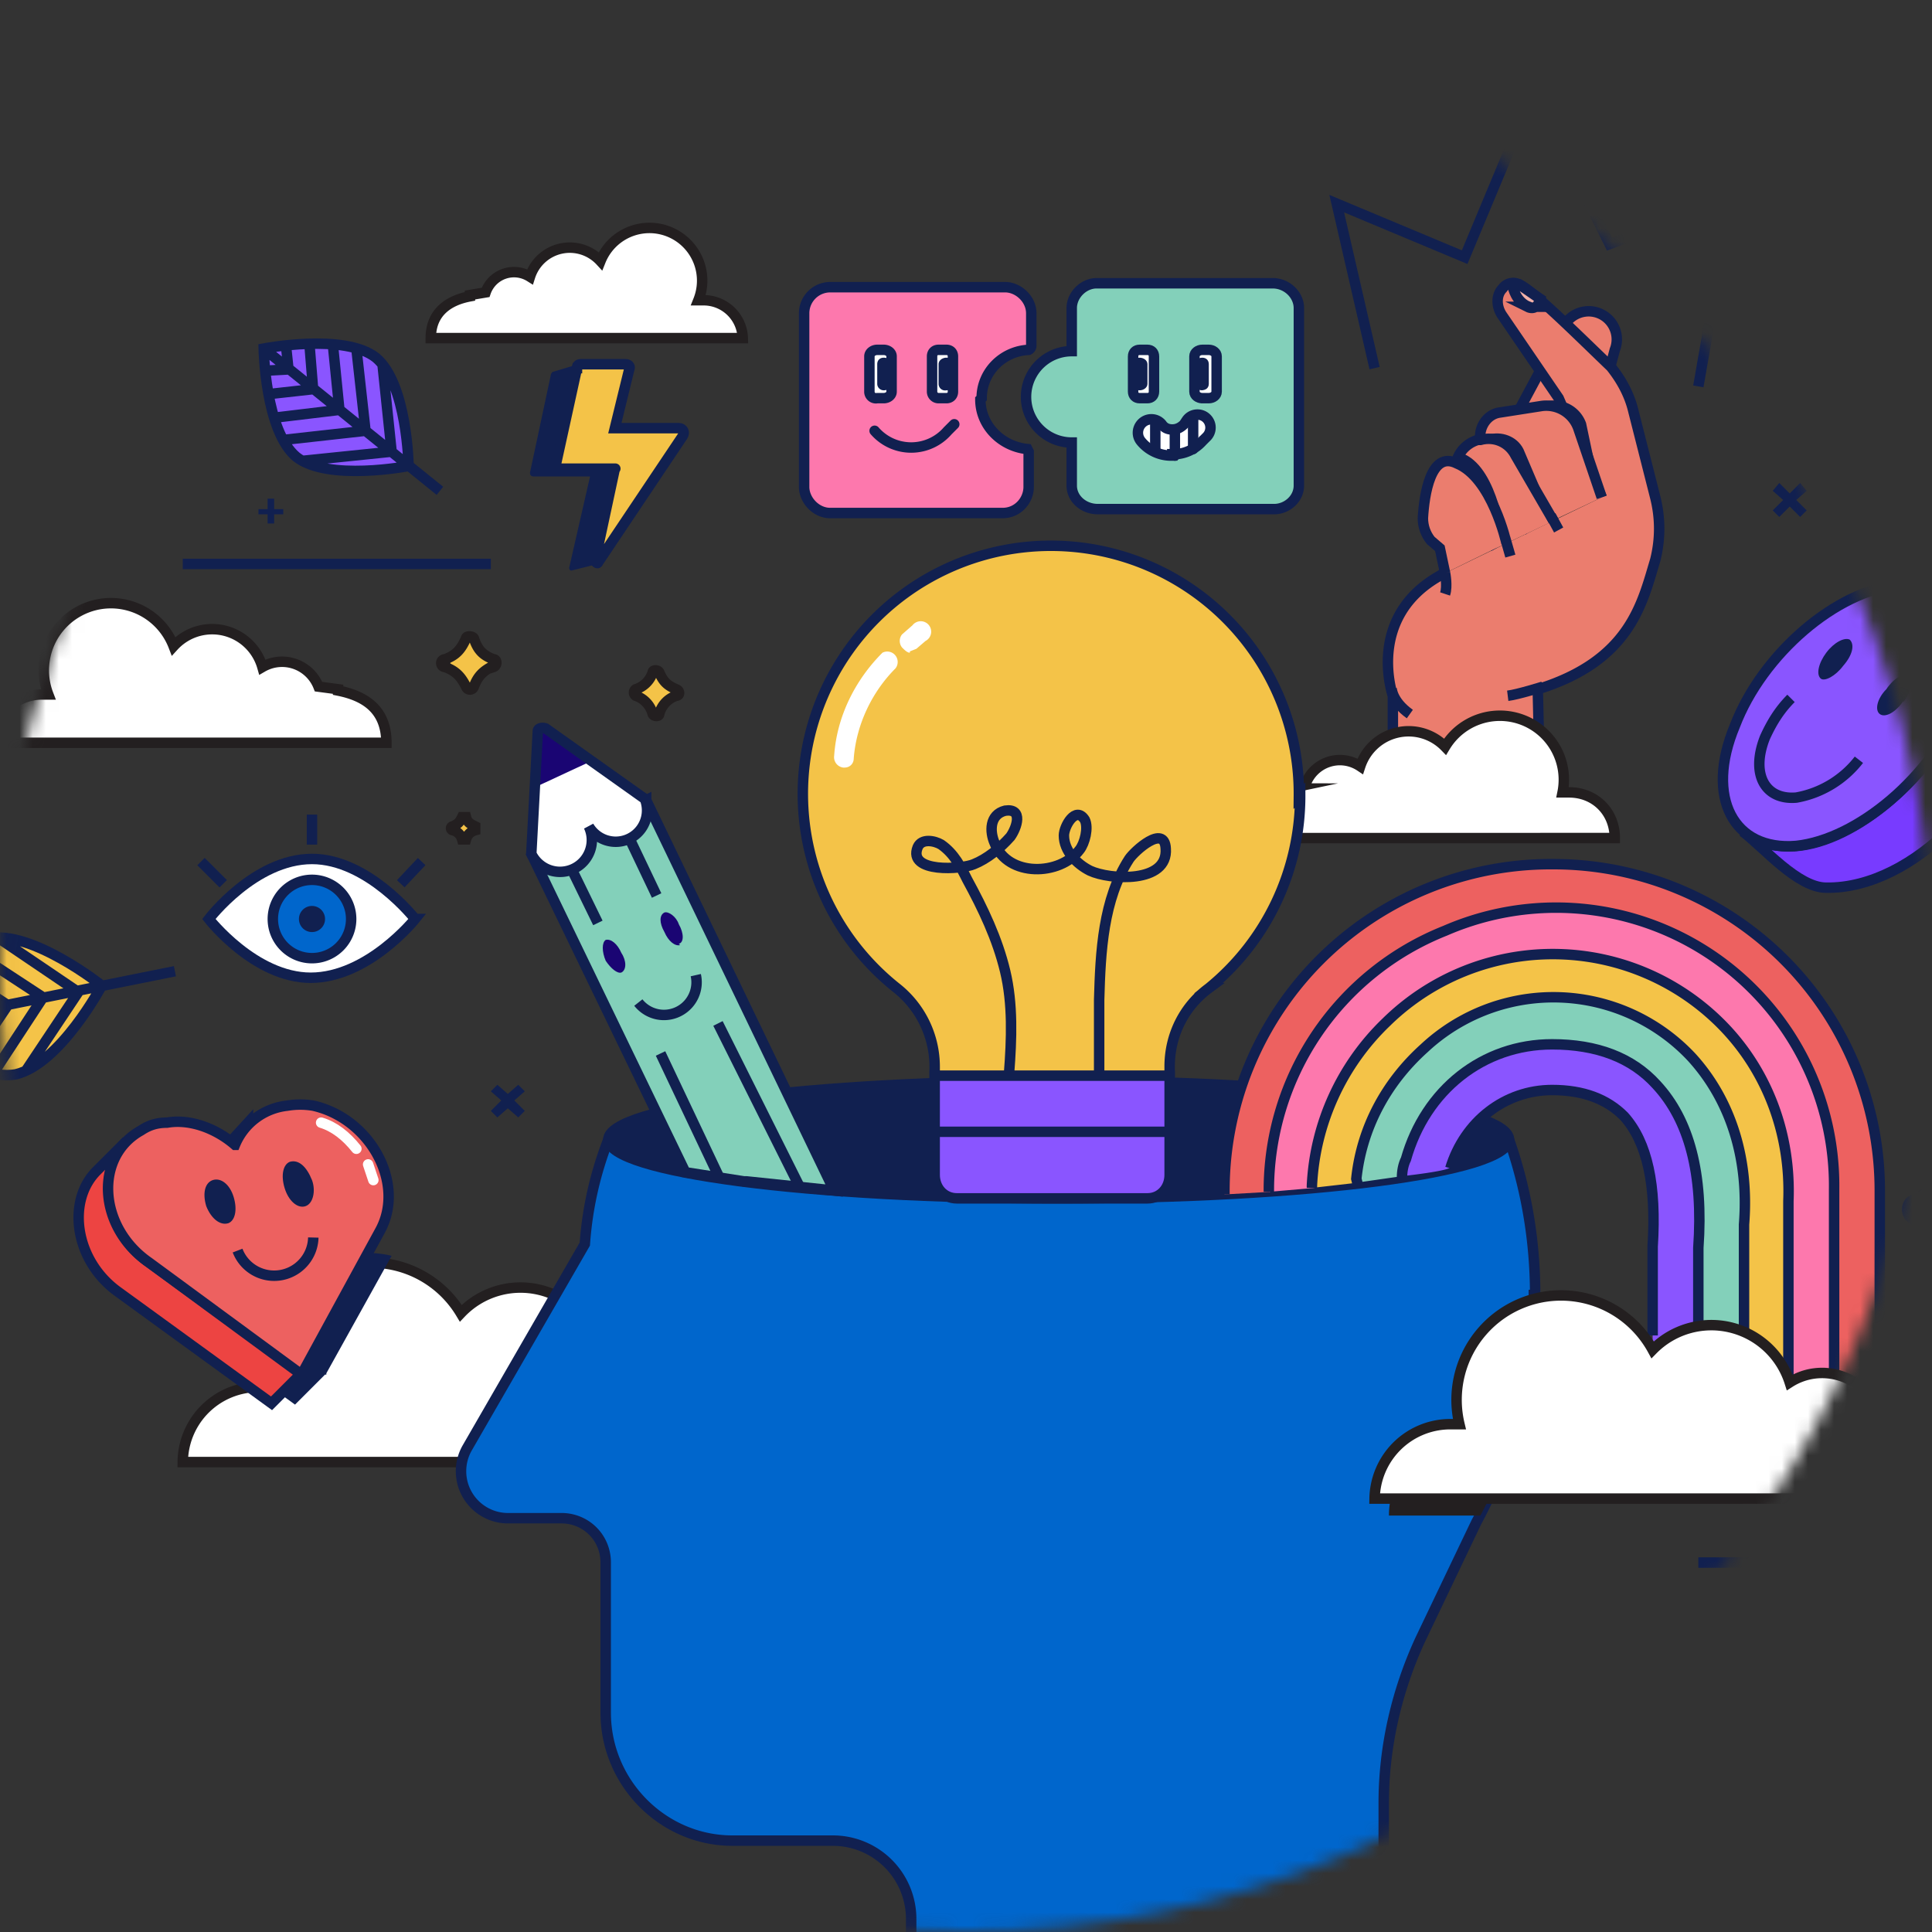 <svg xmlns="http://www.w3.org/2000/svg" fill="none" viewBox="0 0 148 148"><rect x="0" y="0" width="148" height="148" fill="#333333" stroke="none"/><mask id="mask0_3206_2722" width="148" height="148" x="0" y="0" maskUnits="userSpaceOnUse" style="mask-type:alpha"><circle cx="74" cy="74" r="74" fill="#D9D9D9"/></mask><g mask="url(#mask0_3206_2722)"><path fill="#fff" d="m54.9 105.8-2.3-.4a4.6 4.6 0 0 0-6.7-2.3 6.3 6.3 0 0 0-10.6-2.5 8 8 0 0 0-14.7 5.7A5.8 5.8 0 0 0 14 112h46.5c0-4-2.6-5.5-5.7-6.2Z"/><path stroke="#231F20" stroke-miterlimit="10" stroke-width=".8" d="m54.9 105.8-2.3-.4a4.6 4.6 0 0 0-6.7-2.3 6.3 6.3 0 0 0-10.6-2.5 8 8 0 0 0-14.7 5.7A5.8 5.8 0 0 0 14 112h46.5c0-4-2.6-5.5-5.7-6.2Z"/><path fill="#8A55FF" d="M28.8 27.4c2.4 2 2.5 8.3 2.5 8.3s-6.2 1.2-8.6-.7c-2.4-2-2.5-8.3-2.5-8.3s6.2-1.2 8.6.7Z"/><path stroke="#112050" stroke-miterlimit="10" stroke-width=".8" d="M28.8 27.4c2.4 2 2.5 8.3 2.5 8.3s-6.2 1.2-8.6-.7c-2.4-2-2.5-8.3-2.5-8.3s6.2-1.2 8.6.7ZM20.2 26.7l13.5 10.9M23.2 35.3l6.8-.7M21.7 33.7 28 33M21 32l5-.6M20.5 30.2l3.6-.4M20.3 28.4l1.8-.1M29.3 27.9l.7 6.7M27.3 26.7 28 33M25.5 26.4l.5 5M23.7 26.3 24 30M21.9 26.4l.2 1.9"/><path fill="#ED6160" d="M152.3 34.6c-2 2.2-8.2 1.8-8.2 1.8s-.7-6 1.3-8.3c2.1-2.2 8.2-1.8 8.2-1.8s.8 6.1-1.3 8.3Z"/><path stroke="#112050" stroke-miterlimit="10" stroke-width=".8" d="M152.3 34.6c-2 2.2-8.2 1.8-8.2 1.8s-.7-6 1.3-8.3c2.1-2.2 8.2-1.8 8.2-1.8s.8 6.1-1.3 8.3ZM153.6 26.3 142 38.6M145 28.6l.2 6.6M146.7 27.2l.2 6.3M151.8 35l-6.6.2M153.1 33.3l-6.2.1"/><path fill="#F4C348" d="M-.9 71.9c3.3-.7 8.7 3.6 8.7 3.6s-3.2 6-6.6 6.8c-3.3.6-8.7-3.7-8.7-3.7s3.3-6 6.6-6.7Z"/><path stroke="#112050" stroke-miterlimit="10" stroke-width=".8" d="M-.9 71.9c3.3-.7 8.7 3.6 8.7 3.6s-3.2 6-6.6 6.8c-3.3.6-8.7-3.7-8.7-3.7s3.3-6 6.6-6.7ZM-7.5 78.6l20.9-4.2M2 82 6 76M-.5 82.2l3.8-5.8M-2.5 81.6.6 77M-.2 71.8 6 76M-2.5 72.6l5.8 3.8M-4 74l4.6 3"/><path fill="#fff" d="m36 22.6 1.2-.2a2.3 2.3 0 0 1 3.4-1.2A3.2 3.2 0 0 1 46 20a4 4 0 0 1 7.5 3h.4a3 3 0 0 1 3 2.9H33c0-2 1.4-2.9 3-3.2Z"/><path stroke="#231F20" stroke-miterlimit="10" stroke-width=".8" d="m36 22.6 1.2-.2a2.3 2.3 0 0 1 3.4-1.2A3.2 3.2 0 0 1 46 20a4 4 0 0 1 7.5 3h.4a3 3 0 0 1 3 2.9H33c0-2 1.4-2.9 3-3.2Z"/><path fill="#EB7D6E" d="m116 32.1 3.7-6.9a2.1 2.1 0 0 1 4 1.6l-2.2 8.3-5.5-3Z"/><path stroke="#112050" stroke-miterlimit="10" stroke-width=".8" d="m116 32.1 3.7-6.9a2.1 2.1 0 0 1 4 1.6l-2.2 8.3-5.5-3Z"/><path fill="#EB7D6E" d="M106.7 61.4v-8.1s-2.1-6 3.6-9.2l12.4-6-3.3-7.6-4.3-6.3c-.5-.7-.5-1.6 0-2.1a1 1 0 0 1 1.3-.3c1 .4 4.8 4.2 7 6.3.8 1 1.4 2.1 1.7 3.3l1.7 6.7c.4 1.6.4 3.2 0 4.8-1 3.3-1.9 7.7-9 9.9l.2 8.6h-11.3Z"/><path stroke="#112050" stroke-miterlimit="10" stroke-width=".8" d="m122.7 38.1-3.3-7.6-4.3-6.3c-.5-.7-.5-1.6 0-2.1a1 1 0 0 1 1.3-.3c1 .4 4.8 4.2 7 6.3.8 1 1.4 2.1 1.7 3.3l1.7 6.7c.4 1.6.4 3.2 0 4.8-1 3.3-1.9 7.7-9 9.9l.2 8.6h-11.3v-8.1s-2.1-6 3.6-9.2l.3-.2"/><path stroke="#112050" stroke-miterlimit="10" stroke-width=".8" d="M118.2 52.6s-1.9.6-2.7.7M106.6 52.7s0 1 1.4 2"/><path fill="#F3B1A8" d="M117 23.5c.6.3.9-.2 1-.6l-1.6-1.1h-.5v.2s.2 1.1 1.2 1.5Z"/><path stroke="#112050" stroke-miterlimit="10" stroke-width=".8" d="M117 23.5c.6.3.9-.2 1-.6l-1.6-1.1h-.5v.2s.2 1.1 1.2 1.5Z"/><path fill="#112050" d="m118.7 30.7-2.1.4-.6 1 5.4 3 1.3 3-1.2-5.7a2.6 2.6 0 0 0-2.8-1.7Z"/><path fill="#EB7D6E" d="m122.7 38.1-1.8-5.3a2.6 2.6 0 0 0-2.8-1.7l-3.2.5c-.8.1-1.4.8-1.5 1.6l-.2 2.2 4 5.3 5.5-2.6Z"/><path stroke="#112050" stroke-miterlimit="10" stroke-width=".8" d="m122.7 38.1-1.8-5.3a2.6 2.6 0 0 0-2.8-1.7l-3.2.5c-.8.1-1.4.8-1.5 1.6l-.2 2.2 4 5.3"/><path fill="#112050" d="m119 39.8-2.3-5.4c-.5-1-1.7-1.4-2.7-1.1h-.3l-.3.2-.2 1.9 4 5.3 1.8-.9Z"/><path fill="#EB7D6E" d="m119 39.9-2.9-5c-.5-1-1.6-1.5-2.7-1.2h-.2c-1 .3-1.7 1.2-1.7 2.2v.8l3.1 5.3 4.4-2.1Z"/><path stroke="#112050" stroke-miterlimit="10" stroke-width=".8" d="m119 39.9-2.9-5c-.5-1-1.6-1.5-2.7-1.2h-.2c-1 .3-1.7 1.2-1.7 2.2v.8l3.1 5.3"/><path fill="#112050" d="M115.4 41.6c0-.2-.6-5.6-3.2-6.8h-.3c-.2.3-.4.7-.4 1v1l3.1 5.1.7-.3h.1Z"/><path fill="#EB7D6E" d="M115.4 41.6s-1.1-5-3.8-6.1c-2-1-2.5 2.4-2.6 4.2 0 .6.2 1.2.6 1.7l.7.6.4 1.9 4.7-2.3Z"/><path stroke="#112050" stroke-miterlimit="10" stroke-width=".8" d="M115.4 41.6s-1.1-5-3.8-6.1c-2-1-2.5 2.4-2.6 4.2 0 .6.2 1.2.6 1.7l.7.6.4 1.9M110.7 43.9s.2 1 0 1.6M115.3 41.2l.4 1.4M118.8 39.5l.6 1.1"/><path fill="#06C" d="M117.6 99.2c0-4.2-.7-8.2-2-11.9h-69c-1 2.6-1.6 5.2-1.8 8l-9 15.6a3.6 3.6 0 0 0 3 5.4H43c1.9 0 3.4 1.5 3.4 3.4v11.5c0 5.4 4.4 9.8 9.7 9.8h7.7a6 6 0 0 1 6 6v5.1H106v-14c0-4.3 1-8.6 2.8-12.5l4.3-9a36.4 36.4 0 0 0 4.4-17.4Z"/><path stroke="#112050" stroke-miterlimit="10" stroke-width=".8" d="M117.6 99.2c0-4.2-.7-8.2-2-11.9h-69c-1 2.6-1.6 5.2-1.8 8l-9 15.6a3.6 3.6 0 0 0 3 5.4H43c1.9 0 3.4 1.5 3.4 3.4v11.5c0 5.4 4.4 9.8 9.7 9.8h7.7a6 6 0 0 1 6 6v5.1H106v-14c0-4.3 1-8.6 2.8-12.5l4.3-9a36.4 36.4 0 0 0 4.4-17.4Z"/><path fill="#fff" d="m98.6 60.4 1.4-.3a2.8 2.8 0 0 1 4.2-1.4 3.9 3.9 0 0 1 6.5-1.5 4.9 4.9 0 0 1 9 3.5h.5c2 0 3.5 1.5 3.5 3.5H95.2c0-2.4 1.6-3.4 3.5-3.8Z"/><path stroke="#231F20" stroke-miterlimit="10" stroke-width=".8" d="m98.6 60.4 1.4-.3a2.8 2.8 0 0 1 4.2-1.4 3.9 3.9 0 0 1 6.5-1.5 4.9 4.9 0 0 1 9 3.5h.5c2 0 3.5 1.5 3.5 3.5H95.2c0-2.4 1.6-3.4 3.5-3.8Z"/><path fill="#112050" d="M21.7 39.4V39H21v-.8h-.5v.8h-.7v.4h.7v.7h.5v-.7h.7ZM40.2 83.6l-.5-.5-.8.7-.8-.7-.5.5.8.7-.8.8.5.5.8-.7.8.7.5-.5-.8-.8.8-.7ZM138.4 37.6l-.5-.6-.8.8-.8-.8-.5.6.8.7-.8.8.5.5.8-.8.8.8.5-.5-.8-.8.8-.7Z"/><path stroke="#112050" stroke-miterlimit="10" stroke-width=".8" d="M130.1 119.7h28M14 43.2h23.6"/><path fill="#fff" d="M31.8 70.4s-3.6 4.5-8 4.5c-4.3 0-7.8-4.5-7.8-4.5s3.5-4.6 7.9-4.6c4.3 0 7.9 4.6 7.9 4.6Z"/><path stroke="#112050" stroke-miterlimit="10" stroke-width=".8" d="M31.8 70.4s-3.6 4.5-8 4.5c-4.3 0-7.8-4.5-7.8-4.5s3.5-4.6 7.9-4.6c4.3 0 7.9 4.6 7.9 4.6Z"/><path fill="#06C" d="M23.9 73.4a3 3 0 1 0 0-6 3 3 0 0 0 0 6Z"/><path stroke="#112050" stroke-miterlimit="10" stroke-width=".8" d="M23.9 73.4a3 3 0 1 0 0-6 3 3 0 0 0 0 6Z"/><path fill="#112050" d="M23.9 71.4a1 1 0 1 0 0-2 1 1 0 0 0 0 2Z"/><path stroke="#112050" stroke-miterlimit="10" stroke-width=".8" d="M23.9 62.4v2.3M15.4 66l1.7 1.7M32.3 66l-1.6 1.7"/><path fill="#783BFF" d="M146.8 59.3c2.9-3.3 6.3-9.6 2.7-13.4 2.5 2.4 5.5 3.8 5 7.9-.7 6.5-7.8 14.3-14.6 14.2-2.2 0-4.8-3.1-6.4-4.3 4.3 3.2 10.4-1 13.3-4.4Z"/><path stroke="#112050" stroke-miterlimit="10" stroke-width=".8" d="M146.8 59.3c2.9-3.3 6.3-9.6 2.7-13.4 2.5 2.4 5.5 3.8 5 7.9-.7 6.5-7.8 14.3-14.6 14.2-2.2 0-4.8-3.1-6.4-4.3 4.3 3.2 10.4-1 13.3-4.4Z"/><path fill="#8A55FF" d="M132.9 55.6c2.1-5.5 7.8-10.4 12.6-10.8 4.7-.5 6.8 3.7 4.7 9.2-2.2 5.5-7.9 10.3-12.6 10.8-4.8.4-7-3.7-4.7-9.2Z"/><path stroke="#112050" stroke-miterlimit="10" stroke-width=".8" d="M132.9 55.6c2.1-5.5 7.8-10.4 12.6-10.8 4.7-.5 6.8 3.7 4.7 9.2-2.2 5.5-7.9 10.3-12.6 10.8-4.8.4-7-3.7-4.7-9.2Z"/><path fill="#112050" d="M145.8 53.8c.6-.8.8-1.7.4-2-.3-.3-1.1.1-1.7 1-.7.7-.9 1.6-.5 1.9.4.3 1.2-.1 1.8-1ZM141.2 51c.7-.8.9-1.6.5-2-.4-.2-1.2.2-1.8 1-.6.8-.8 1.7-.4 2 .3.2 1.1-.2 1.7-1Z"/><path stroke="#112050" stroke-miterlimit="10" stroke-width=".8" d="M142.4 58.2a7.8 7.8 0 0 1-4.8 2.9c-2.4.2-3.5-1.8-2.4-4.6.5-1.1 1.1-2.1 2-3"/><path fill="#fff" d="m25.9 52.8-1.5-.2a3 3 0 0 0-4.3-1.5 4 4 0 0 0-6.8-1.6 5.1 5.1 0 0 0-9.6 3.7h-.5c-2 0-3.7 1.6-3.7 3.7h30.1c0-2.6-1.7-3.6-3.7-4Z"/><path stroke="#231F20" stroke-miterlimit="10" stroke-width=".8" d="m25.9 52.8-1.5-.2a3 3 0 0 0-4.3-1.5 4 4 0 0 0-6.8-1.6 5.1 5.1 0 0 0-9.6 3.7h-.5c-2 0-3.7 1.6-3.7 3.7h30.1c0-2.6-1.7-3.6-3.7-4Z"/><path fill="#112050" d="m42.2 28.7-1.6 7.5c0 .1 0 .3.3.3h4.3l-1.6 7c0 .2.2.3.3.1l6.5-9.7c.1-.2 0-.4-.3-.4h-5l1.2-4.6c0-.2-.1-.4-.3-.4h-3.5c-.2 0-.3.1-.3.2Z"/><path fill="#112050" d="m42.3 28.5 2-.6 1.9.7h-3.9ZM43.8 43.7l2-.5 1.6-4.9-1.9 1.7-1.7 3.7Z"/><path fill="#F4C348" d="m44.2 28.1-1.6 7.4c0 .2 0 .4.3.4h4.3l-1.6 7c0 .2.2.2.3.1l6.5-9.7c0-.2 0-.5-.3-.5h-5l1.2-4.6c0-.1-.1-.3-.3-.3h-3.6s-.2 0-.2.2Z"/><path stroke="#112050" stroke-miterlimit="10" stroke-width=".8" d="m44.2 28.2-1.6 7.3c0 .2.1.4.3.4h4.2s.1 0 0 0l-1.5 7c0 .2.2.3.2.2l6.5-9.7c.2-.3 0-.6-.3-.6h-4.9l1.1-4.5c.1-.2 0-.4-.3-.4h-3.4c-.2 0-.3.1-.3.3Z"/><path fill="#83D0BA" d="M97.7 21.7H84c-1 0-1.9.9-1.9 1.9v3.3a3.5 3.5 0 1 0 0 7v3.3c0 1 .9 1.8 2 1.8h13.5c1 0 1.9-.8 1.9-1.8V23.6c0-1-.9-1.9-2-1.9Z"/><path fill="#FD78AD" d="M75.2 30.5c0-2 1.6-3.6 3.6-3.7 0 0 .2-.1.2-.3V24c0-1.1-1-2-2-2H63.6a2 2 0 0 0-2 2v13.3c0 1 .9 2 2 2h13.2c1.2 0 2-1 2-2v-2.7l-.1-.2c-2-.2-3.6-1.8-3.6-3.8Z"/><path stroke="#112050" stroke-linecap="round" stroke-miterlimit="10" stroke-width=".8" d="M97.7 21.7H84c-1 0-1.9.9-1.9 1.9v3.3s0 0 0 0a3.5 3.5 0 1 0 0 7v3.3c0 1 .9 1.8 2 1.8h13.5c1 0 1.9-.8 1.9-1.8V23.6c0-1-.9-1.9-2-1.9Z"/><path stroke="#112050" stroke-linecap="round" stroke-miterlimit="10" stroke-width=".8" d="M75.2 30.5c0-2 1.6-3.6 3.6-3.7 0 0 .2-.1.2-.3V24c0-1.1-1-2-2-2H63.6a2 2 0 0 0-2 2v13.3c0 1 .9 2 2 2h13.2c1.2 0 2-1 2-2v-2.7l-.1-.2c-2-.2-3.6-1.8-3.6-3.8Z"/><path stroke="#112050" stroke-linecap="round" stroke-miterlimit="10" stroke-width=".8" d="M67 33a3.7 3.7 0 0 0 5.6 0l.5-.5"/><path fill="#fff" d="M89.8 34.9a3 3 0 0 1-2.4-1.1 1 1 0 0 1 1.6-1.3c.2.3.5.4.8.4.3 0 .6-.1.9-.4l.2-.3a1 1 0 1 1 1.5 1.3l-.3.3a3 3 0 0 1-2.3 1Z"/><path stroke="#112050" stroke-linecap="round" stroke-miterlimit="10" stroke-width=".8" d="M89.8 34.9s0 0 0 0a3 3 0 0 1-2.4-1.1 1 1 0 0 1 1.6-1.3c.2.3.5.4.8.4.3 0 .6-.1.9-.4l.2-.3a1 1 0 1 1 1.5 1.3l-.3.3a3 3 0 0 1-2.3 1Z"/><path fill="#fff" d="M67.7 30.5h-.5a.5.5 0 0 1-.6-.5v-2.7c0-.3.3-.5.6-.5h.5c.3 0 .6.2.6.5V30c0 .3-.3.5-.6.5Z"/><path fill="#112050" d="M67.7 29.9a.5.5 0 0 1-.5-.5v-1.5c0-.3.2-.5.5-.5s.6.2.6.5v1.5c0 .3-.3.5-.6.5Z"/><path stroke="#112050" stroke-linecap="round" stroke-miterlimit="10" stroke-width=".8" d="M67.7 30.5h-.5a.5.5 0 0 1-.6-.5v-2.7c0-.3.3-.5.6-.5h.5c.3 0 .6.2.6.5V30c0 .3-.3.5-.6.5Z"/><path fill="#fff" d="M72.5 30.5h-.6a.5.5 0 0 1-.5-.5v-2.7c0-.3.2-.5.5-.5h.6c.3 0 .5.2.5.5V30c0 .3-.2.5-.5.5Z"/><path fill="#112050" d="M72.5 29.9a.5.5 0 0 1-.6-.5v-1.5c0-.3.3-.5.6-.5s.5.2.5.5v1.5c0 .3-.2.5-.5.5Z"/><path stroke="#112050" stroke-linecap="round" stroke-miterlimit="10" stroke-width=".8" d="M72.5 30.5h-.6a.5.5 0 0 1-.5-.5v-2.7c0-.3.2-.5.5-.5h.6c.3 0 .5.2.5.5V30c0 .3-.2.5-.5.5Z"/><path fill="#fff" d="M92 30.5h.6c.3 0 .6-.2.6-.5v-2.7c0-.3-.3-.5-.6-.5h-.5c-.3 0-.6.2-.6.5V30c0 .3.3.5.6.5Z"/><path fill="#112050" d="M92 29.9c.4 0 .6-.2.6-.5v-1.5c0-.3-.2-.5-.5-.5s-.6.2-.6.5v1.5c0 .3.3.5.6.5Z"/><path stroke="#112050" stroke-linecap="round" stroke-miterlimit="10" stroke-width=".8" d="M92 30.5h.6c.3 0 .6-.2.6-.5v-2.7c0-.3-.3-.5-.6-.5h-.5c-.3 0-.6.2-.6.5V30c0 .3.3.5.6.5Z"/><path fill="#fff" d="M87.3 30.5h.6c.3 0 .5-.2.5-.5v-2.7c0-.3-.2-.5-.5-.5h-.6c-.3 0-.5.2-.5.5V30c0 .3.2.5.5.5Z"/><path fill="#112050" d="M87.3 29.9c.3 0 .6-.2.6-.5v-1.5c0-.3-.3-.5-.6-.5s-.5.2-.5.5v1.5c0 .3.2.5.5.5Z"/><path stroke="#112050" stroke-linecap="round" stroke-miterlimit="10" stroke-width=".8" d="M87.3 30.5h.6c.3 0 .5-.2.5-.5v-2.7c0-.3-.2-.5-.5-.5h-.6c-.3 0-.5.2-.5.5V30c0 .3.2.5.5.5ZM90 32.9v2M88.5 32.3v2.2M91.4 32v2.4"/><path fill="#112050" d="M81 91.8c19.2 0 34.6-2 34.6-4.5s-15.4-4.5-34.5-4.5c-19 0-34.5 2-34.5 4.5S62 91.8 81 91.8Z"/><path stroke="#112050" stroke-miterlimit="10" stroke-width=".8" d="M81 91.8c19.2 0 34.6-2 34.6-4.5s-15.4-4.5-34.5-4.5c-19 0-34.5 2-34.5 4.5S62 91.8 81 91.8Z"/><path fill="#F4C348" d="M99.5 61a19 19 0 1 0-30.8 14.7 7.7 7.7 0 0 1 2.9 6v5h18v-5c0-2.4 1.1-4.6 3-6a19 19 0 0 0 7-14.8Z"/><path stroke="#112050" stroke-miterlimit="10" stroke-width=".8" d="M99.5 61a19 19 0 1 0-30.8 14.7 7.7 7.7 0 0 1 2.9 6v5h18v-5c0-2.4 1.1-4.6 3-6a19 19 0 0 0 7-14.8Z"/><path fill="#8A55FF" d="M87.9 91.8H73.3c-1 0-1.7-.8-1.7-1.8v-7.6h18V90c0 1-.7 1.8-1.7 1.8Z"/><path stroke="#112050" stroke-miterlimit="10" stroke-width=".8" d="M87.9 91.8H73.3c-1 0-1.7-.8-1.7-1.8v-7.6h18V90c0 1-.7 1.8-1.7 1.8Z"/><path fill="#fff" d="M64.7 58.8h-.1a.8.8 0 0 1-.7-.9c.2-3 1.6-5.8 3.7-7.9a.8.8 0 0 1 1 1.2c-1.8 1.8-3 4.3-3.2 6.9 0 .4-.3.7-.7.7ZM69.7 50c-.2 0-.4-.2-.6-.4a.8.8 0 0 1 0-1l.8-.7a.8.8 0 1 1 1 1.2l-.7.6-.5.2Z"/><path stroke="#112050" stroke-miterlimit="10" stroke-width=".8" d="M71.6 86.7h18M77.3 82.2c.2-2.6.3-5.3-.3-7.8s-1.7-4.8-2.9-7c-.5-1-1-2-2-2.7-.5-.3-1.5-.5-1.8.2-.8 2 3.4 1.7 4.3 1.3 1-.4 2-1.2 2.8-2.1.5-.7 1-2.2-.4-2-1.2.3-1.2 1.6-.8 2.5 1 2.6 5 2.5 6.5.5.4-.5.7-1.7.4-2.3-.7-1.1-1.6.5-1.6 1.2 0 1.2 1 2.2 2 2.7 1.5.7 6 1 5.8-1.7-.1-1.9-2.4.2-2.8.8-2 3.1-2.2 7.1-2.3 10.8v5.7"/><path fill="#ED6160" d="M144 108.6h-3.5V91.3a21.6 21.6 0 0 0-43.2 0l-3.5.2c0-6.7 2.6-13.3 7.4-18a25 25 0 0 1 35.5 0 25 25 0 0 1 7.4 17.8l-.1 17.3Z"/><path fill="#FD78AD" d="M140.5 111.6h-3.6V91.1c0-9.9-8-18-17.8-18-10 0-18.4 8.2-18.4 17.9l-3.5.3a21.4 21.4 0 0 1 13.5-20 21.3 21.3 0 0 1 29.8 19.8v20.5Z"/><path stroke="#112050" stroke-miterlimit="10" stroke-width=".8" d="M97.2 91.3a21.4 21.4 0 0 1 13.5-20 21.3 21.3 0 0 1 29.8 19.8v20.5"/><path fill="#F4C348" d="M137 109.9h-3.6l.1-18c.2-4.1-1.3-8-4-10.9a14.6 14.6 0 0 0-10.5-4.4c-7.9 0-14.8 6.5-15 14l-3.5.4v-.2a18.6 18.6 0 0 1 5.7-12.5 18.2 18.2 0 0 1 25.8.3c3.4 3.5 5.2 8.3 5 13.4V110Z"/><path stroke="#112050" stroke-miterlimit="10" stroke-width=".8" d="M100.5 91v-.2a18.6 18.6 0 0 1 5.7-12.5 18.2 18.2 0 0 1 25.8.3c3.4 3.5 5.2 8.3 5 13.4V110"/><path fill="#83D0BA" d="M133.6 109.9h-3.5V93.5c.3-4-.8-7.6-3.1-10.1a11 11 0 0 0-8-3.5c-5 0-10.7 4-11.6 10.2l-3.5.5v-.4c.4-3.8 2.2-7.3 5.2-10a14.5 14.5 0 0 1 20.5.7c3 3.3 4.4 7.8 4 12.8v16Z"/><path stroke="#112050" stroke-miterlimit="10" stroke-width=".8" d="m104 90.7-.1-.4c.4-3.8 2.2-7.3 5.2-10a14.5 14.5 0 0 1 20.5.7c3 3.3 4.4 7.8 4 12.8v16"/><path fill="#8A55FF" d="M130.1 109.9h-3.5V95.4c.3-4.7-.4-8-2.2-10-1.3-1.3-3-2-5.5-2a8.1 8.1 0 0 0-7.8 6c0 .3-3.7.7-3.7.7 0-.5.1-1 .3-1.4 1.5-5.3 5.9-8.8 11.2-8.8 3.4 0 6.1 1 8 3.1 2.5 2.7 3.6 6.8 3.2 12.5v14.3Z"/><path stroke="#112050" stroke-miterlimit="10" stroke-width=".8" d="M107.4 90.2c0-.5.1-1 .3-1.4 1.5-5.3 5.9-8.8 11.2-8.8 3.4 0 6.1 1 8 3.1 2.5 2.7 3.6 6.8 3.2 12.5v14.3"/><path stroke="#112050" stroke-miterlimit="10" stroke-width=".8" d="M111.1 89.5c1.1-3.6 4.2-6 7.8-6 2.4 0 4.2.7 5.5 2 1.8 2 2.5 5.3 2.2 10v6.8"/><path stroke="#112050" stroke-miterlimit="10" stroke-width=".8" d="M144 108.2v-17a25 25 0 0 0-25-25 25 25 0 0 0-25.2 25.3"/><path fill="#231F20" d="M112.6 108c0 .8.1 1.5.3 2.2a5.9 5.9 0 0 0-6.5 5.8v.1h7c2.5-4.6 4-9.9 4.2-15.5a8 8 0 0 0-5 7.5Z"/><path fill="#fff" d="m146.1 108.6-2.2-.4a4.6 4.6 0 0 0-6.8-2.3 6.3 6.3 0 0 0-10.5-2.5 8 8 0 0 0-14.8 5.7h-.8a5.8 5.8 0 0 0-5.7 5.7h46.6c0-4-2.7-5.6-5.8-6.2Z"/><path stroke="#231F20" stroke-miterlimit="10" stroke-width=".8" d="m146.1 108.6-2.2-.4a4.6 4.6 0 0 0-6.8-2.3 6.3 6.3 0 0 0-10.5-2.5 8 8 0 0 0-14.8 5.7h-.8a5.8 5.8 0 0 0-5.7 5.7h46.6c0-4-2.7-5.6-5.8-6.2Z"/><path fill="#112050" d="M24.9 105.3h.1v-.1l5-9a8 8 0 0 0-9.6 9.8l2.2 1.6 2.3-2.3Z"/><path fill="#ED4442" d="m19 86-2.2 2.4a5 5 0 0 0-1.1 1.6l2.3-2.3a5 5 0 0 1 1-1.6ZM11.4 96.7c-3.4-2.4-4-7-1.7-9.3l-2.3 2.3C5.1 92 5.7 96.6 9.1 99l11.7 8.5 2.3-2.3-11.7-8.5Z"/><path stroke="#112050" stroke-miterlimit="10" stroke-width=".8" d="m19 86-2.2 2.4a5 5 0 0 0-1.1 1.6l2.3-2.3a5 5 0 0 1 1-1.6ZM11.4 96.7c-3.4-2.4-4-7-1.7-9.3l-2.3 2.3C5.1 92 5.7 96.6 9.1 99l11.7 8.5 2.3-2.3-11.7-8.5Z"/><path fill="#ED6160" d="M22 84.7a6 6 0 0 1 2 0c4.4 1 7.1 6 5.1 9.6l-6 11-11.7-8.6c-3.9-2.7-4.2-8.1-.6-10.1.6-.4 1.2-.6 2-.6 1.7-.3 3.7.4 5.2 1.7a4.9 4.9 0 0 1 4-3Z"/><path stroke="#112050" stroke-miterlimit="10" stroke-width=".8" d="M22 84.7a6 6 0 0 1 2 0c4.4 1 7.1 6 5.1 9.6l-6 11-11.7-8.6c-3.9-2.7-4.2-8.1-.6-10.1.6-.4 1.2-.6 2-.6 1.7-.3 3.7.4 5.2 1.7a4.9 4.9 0 0 1 4-3Z"/><path fill="#112050" d="M17.5 93.7c.5-.2.7-1 .4-2-.3-1-1-1.5-1.6-1.3-.6.2-.8 1-.5 2 .4 1 1.1 1.5 1.7 1.3ZM23.4 92.4c.6-.2.8-1.2.5-2-.4-1-1-1.6-1.7-1.4-.5.2-.7 1-.4 2 .3 1 1 1.6 1.6 1.4Z"/><path stroke="#112050" stroke-miterlimit="10" stroke-width=".8" d="M24 94.8a3 3 0 0 1-5.8 1"/><path stroke="#fff" stroke-linecap="round" stroke-miterlimit="10" stroke-width=".8" d="M24.6 86c1 .3 1.9 1 2.7 2M28.2 89.2l.4 1.2"/><path fill="#83D0BA" d="m49.5 61.3 14.4 29.9-6.8-.7-4.6-.7-11.7-24.2 8.7-4.3Z"/><path stroke="#112050" stroke-miterlimit="10" stroke-width=".8" d="m49.5 61.3 14.4 29.9-6.7-.7H57l-4.5-.7-11.7-24.2 8.7-4.3Z"/><path fill="#fff" d="M49.4 61.2a2.4 2.4 0 0 1-4.3 2.1 2.4 2.4 0 0 1-4.4 2.1l.5-9.4c0-.2.3-.3.6-.2l7.6 5.4Z"/><path stroke="#112050" stroke-miterlimit="10" stroke-width=".8" d="m55.1 90.2-4.5-9.5M61.3 91 55 78.4M45.8 70.7l-2-4.1M50.3 68.6l-2-4.2"/><path fill="#1A0573" d="m41.2 56-.2 4.3 4.3-2-3.5-2.5a.3.3 0 0 0-.6.3Z"/><path stroke="#112050" stroke-miterlimit="10" stroke-width=".8" d="M49.4 61.2a2.4 2.4 0 0 1-4.3 2.1 2.4 2.4 0 0 1-4.4 2.1l.5-9.4c0-.2.3-.3.6-.2l7.6 5.4Z"/><path fill="#1A0573" d="M47.6 74.5c.4-.2.4-.9 0-1.5-.3-.7-.8-1.1-1.2-1-.3.2-.3.9 0 1.6.4.6.9 1 1.2.9ZM52 72.3c.4-.1.4-.8 0-1.5-.2-.6-.8-1-1.1-.9-.4.2-.4.8 0 1.5.3.7.8 1.1 1.2 1Z"/><path stroke="#112050" stroke-miterlimit="10" stroke-width=".8" d="M53.3 74.7a2.5 2.5 0 0 1-4.4 2.1"/><path fill="#F4C348" d="M51.8 53.3a2 2 0 0 0-1.3 1.4c0 .2-.4.2-.5 0a2 2 0 0 0-1.3-1.4.3.3 0 0 1 0-.5 2 2 0 0 0 1.3-1.3c0-.2.4-.2.5 0 .3.7.6 1 1.3 1.3.3.1.3.5 0 .5Z"/><path stroke="#231F20" stroke-miterlimit="10" stroke-width=".8" d="M51.8 53.3a2 2 0 0 0-1.3 1.4c0 .2-.4.2-.5 0a2 2 0 0 0-1.3-1.4.3.3 0 0 1 0-.5 2 2 0 0 0 1.3-1.3c0-.2.4-.2.5 0 .3.7.6 1 1.3 1.3.3.1.3.5 0 .5Z"/><path fill="#F4C348" d="M36.4 63.6a1 1 0 0 0-.7.7h-.3a1 1 0 0 0-.7-.7.1.1 0 0 1 0-.3c.4-.2.5-.3.7-.7h.3c.1.4.3.5.7.7v.3Z"/><path stroke="#231F20" stroke-miterlimit="10" stroke-width=".8" d="M36.4 63.6a1 1 0 0 0-.7.7h-.3a1 1 0 0 0-.7-.7.1.1 0 0 1 0-.3c.4-.2.5-.3.7-.7h.3c.1.4.3.5.7.7v.3Z"/><path fill="#F4C348" d="M37.8 51c-.8.4-1.2.8-1.5 1.6-.1.3-.5.3-.6 0-.4-.8-.8-1.2-1.6-1.5a.3.3 0 0 1 0-.6c.8-.3 1.2-.7 1.6-1.6 0-.2.5-.2.6 0 .3.9.7 1.3 1.5 1.6.3 0 .3.5 0 .6Z"/><path stroke="#231F20" stroke-miterlimit="10" stroke-width=".8" d="M37.8 51c-.8.4-1.2.8-1.5 1.6-.1.3-.5.3-.6 0-.4-.8-.8-1.2-1.6-1.5a.3.3 0 0 1 0-.6c.8-.3 1.2-.7 1.6-1.6 0-.2.5-.2.6 0 .3.9.7 1.3 1.5 1.6.3 0 .3.5 0 .6Z"/><path fill="#EEB700" d="m152 98.8-.2-3.7a1 1 0 0 0-.3-.7l-3-2.3c-.5-.3-.5-1 0-1.3l-2.1 1.2c-.4.3-.4 1 0 1.3l3 2.3.4.7.2 3.7c0 .5.4.9.8.8h.2l2.1-1.3-.2.1c-.4 0-.8-.3-.9-.8Z"/><path stroke="#112050" stroke-miterlimit="10" stroke-width=".8" d="m152 98.8-.2-3.7a1 1 0 0 0-.3-.7l-3-2.3c-.5-.3-.5-1 0-1.3l-2.1 1.2c-.4.3-.4 1 0 1.3l3 2.3.4.7.2 3.7c0 .5.4.9.8.8h.2l2.1-1.3-.2.1c-.4 0-.8-.3-.9-.8Z"/><path fill="#F4C348" d="M161 90.8c.3-.4-.1-1.2-.7-1.2l-3.4-.2a.8.8 0 0 1-.6-.3l-2.2-3.2a.8.8 0 0 0-.7-.4c-.2 0-.5.2-.5.5l-.7 3.5c0 .2-.2.4-.4.5l-3.2.8c-.5.1-.6 1 0 1.3l2.9 2.3c.2.2.3.4.3.7l.2 3.7c0 .5.5.9.9.8l.3-.1 2.5-2c.1-.2.2-.2.3-.2h.4l3.3 1.5h.3c.4 0 .7-.4.5-.9l-1.4-3.6a.8.8 0 0 1 0-.7l1.8-2.8Z"/><path stroke="#112050" stroke-miterlimit="10" stroke-width=".8" d="M161 90.8c.3-.4-.1-1.2-.7-1.2l-3.4-.2a.8.8 0 0 1-.6-.3l-2.2-3.2a.8.8 0 0 0-.7-.4c-.2 0-.5.2-.5.5l-.7 3.5c0 .2-.2.4-.4.5l-3.2.8c-.5.1-.6 1 0 1.3l2.9 2.3c.2.2.3.4.3.7l.2 3.7c0 .5.5.9.9.8l.3-.1 2.5-2c.1-.2.2-.2.3-.2h.4l3.3 1.5h.3c.4 0 .7-.4.5-.9l-1.4-3.6a.8.8 0 0 1 0-.7l1.8-2.8ZM105.3 28.2l-2.9-12.6 9.8 4.1L117.5 7l5.8 11.7 9.3-3.4-2.5 14.3"/></g></svg>